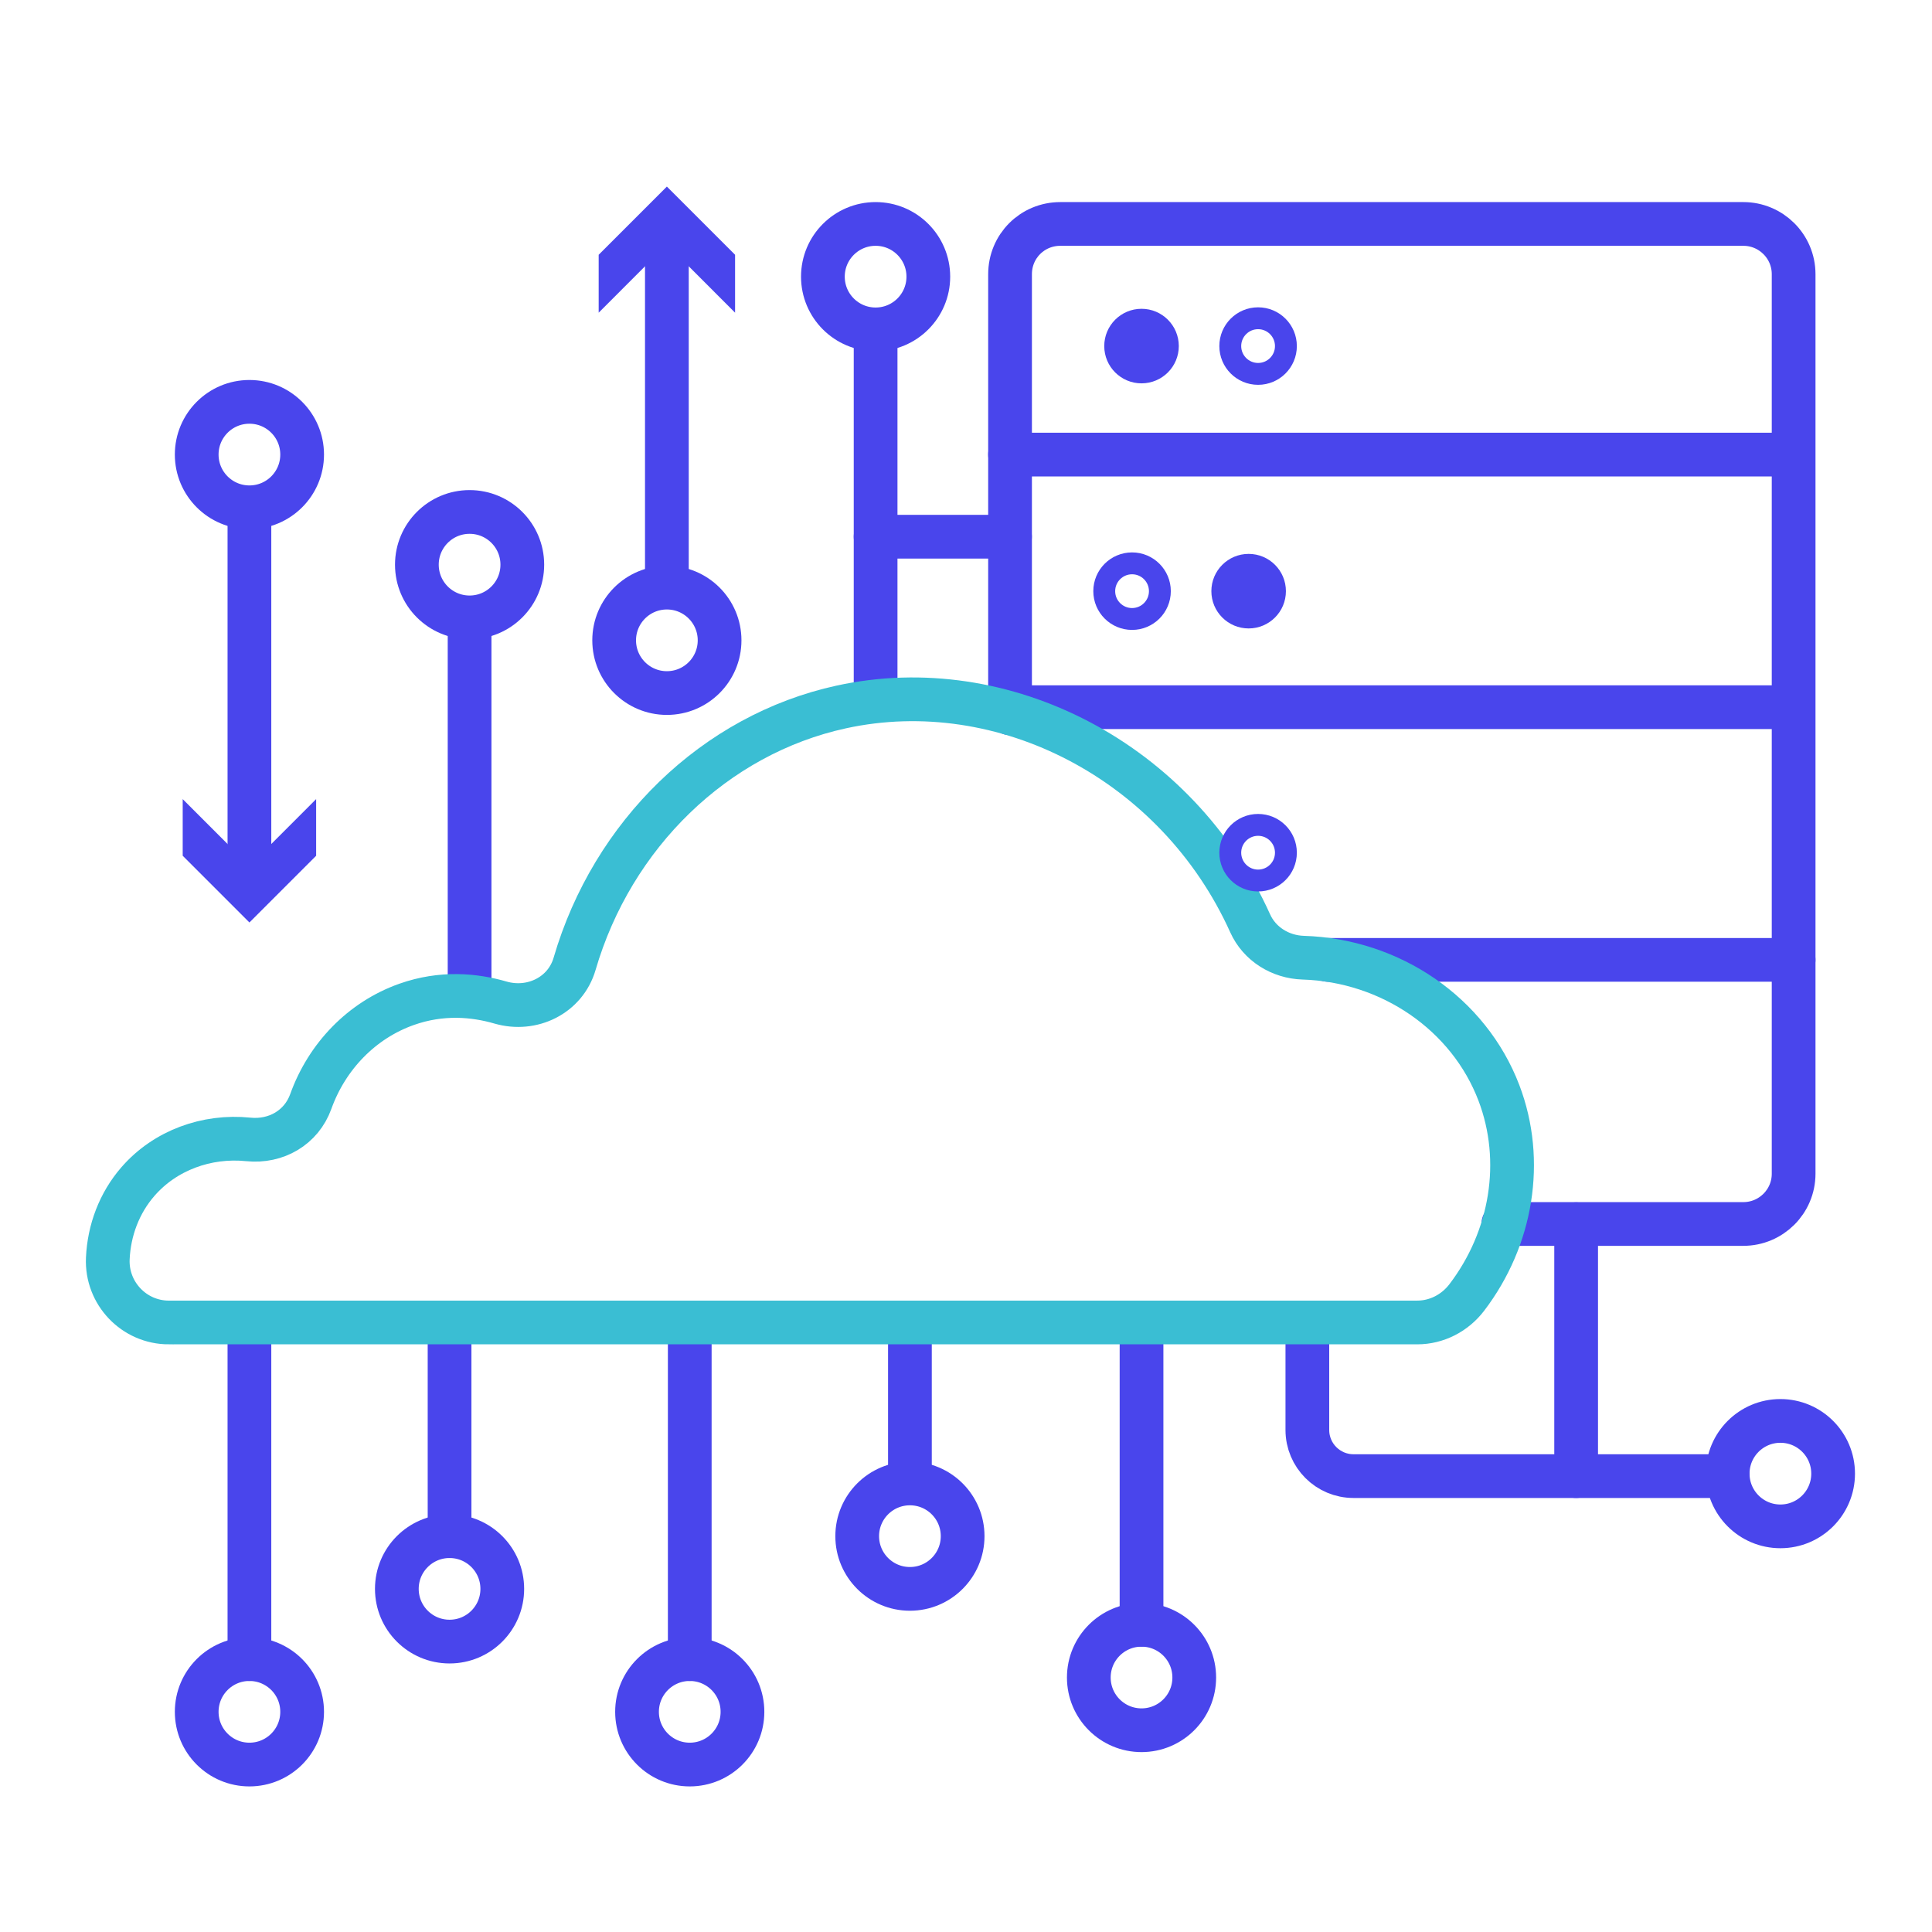<?xml version="1.0" encoding="UTF-8"?>
<svg id="Layer_3" data-name="Layer 3" xmlns="http://www.w3.org/2000/svg" width="150" height="150" viewBox="0 0 150 150">
  <path d="M78.42,55.376V21.291c0-2.173,1.731-3.904,3.904-3.904h53.029c2.139,0,3.904,1.731,3.904,3.904V91.125c0,2.173-1.765,3.904-3.904,3.904h-18.638" fill="none" stroke="#4945ec" stroke-linecap="round" stroke-miterlimit="10" stroke-width="3.395"/>
  <line x1="78.416" y1="35.293" x2="139.243" y2="35.293" fill="none" stroke="#4945ec" stroke-linecap="round" stroke-miterlimit="10" stroke-width="3.395"/>
  <line x1="78.416" y1="54.907" x2="139.243" y2="54.907" fill="none" stroke="#4945ec" stroke-linecap="round" stroke-miterlimit="10" stroke-width="3.395"/>
  <line x1="139.257" y1="74.524" x2="103.101" y2="74.524" fill="none" stroke="#4945ec" stroke-linecap="round" stroke-miterlimit="10" stroke-width="3.395"/>
  <g>
    <line x1="19.365" y1="39.571" x2="19.365" y2="68.129" fill="none" stroke="#4945ec" stroke-linecap="round" stroke-linejoin="round" stroke-width="3.395"/>
    <polygon points="14.185 62.043 19.365 67.226 24.545 62.043 24.545 66.441 19.365 71.621 14.185 66.441 14.185 62.043" fill="#4945ec"/>
  </g>
  <line x1="36.459" y1="49.227" x2="36.459" y2="76.422" fill="none" stroke="#4945ec" stroke-linecap="round" stroke-miterlimit="10" stroke-width="3.395"/>
  <g>
    <line x1="51.776" y1="18.055" x2="51.776" y2="45.134" fill="none" stroke="#4945ec" stroke-linecap="round" stroke-linejoin="round" stroke-width="3.395"/>
    <polygon points="46.481 24.276 51.776 18.978 57.071 24.276 57.071 19.78 51.776 14.485 46.481 19.78 46.481 24.276" fill="#4945ec"/>
  </g>
  <line x1="67.982" y1="26.917" x2="67.982" y2="54.403" fill="none" stroke="#4945ec" stroke-linecap="round" stroke-miterlimit="10" stroke-width="3.395"/>
  <line x1="78.416" y1="41.671" x2="67.982" y2="41.671" fill="none" stroke="#4945ec" stroke-linecap="round" stroke-miterlimit="10" stroke-width="3.395"/>
  <line x1="19.365" y1="102.676" x2="19.365" y2="128.813" fill="none" stroke="#4945ec" stroke-linecap="round" stroke-miterlimit="10" stroke-width="3.395"/>
  <line x1="34.904" y1="102.676" x2="34.904" y2="119.267" fill="none" stroke="#4945ec" stroke-linecap="round" stroke-miterlimit="10" stroke-width="3.395"/>
  <line x1="53.552" y1="102.676" x2="53.552" y2="128.813" fill="none" stroke="#4945ec" stroke-linecap="round" stroke-miterlimit="10" stroke-width="3.395"/>
  <line x1="70.646" y1="102.676" x2="70.646" y2="114.605" fill="none" stroke="#4945ec" stroke-linecap="round" stroke-miterlimit="10" stroke-width="3.395"/>
  <line x1="88.628" y1="102.676" x2="88.628" y2="126.149" fill="none" stroke="#4945ec" stroke-linecap="round" stroke-miterlimit="10" stroke-width="3.395"/>
  <path d="M101.503,102.676v8.346c0,1.979,1.604,3.583,3.583,3.583h29.051" fill="none" stroke="#4945ec" stroke-linecap="round" stroke-miterlimit="10" stroke-width="3.395"/>
  <line x1="122.371" y1="95.046" x2="122.371" y2="114.605" fill="none" stroke="#4945ec" stroke-linecap="round" stroke-miterlimit="10" stroke-width="3.395"/>
  <circle cx="19.365" cy="35.293" r="4.093" fill="none" stroke="#4945ec" stroke-linecap="round" stroke-linejoin="round" stroke-width="3.395"/>
  <circle cx="36.459" cy="43.841" r="4.093" fill="none" stroke="#4945ec" stroke-linecap="round" stroke-linejoin="round" stroke-width="3.395"/>
  <circle cx="51.776" cy="49.715" r="4.093" fill="none" stroke="#4945ec" stroke-linecap="round" stroke-linejoin="round" stroke-width="3.395"/>
  <path d="M13.114,102.676H110.036c1.512,0,2.924-.734,3.841-1.936,3.504-4.59,4.503-10.618,2.5-15.883-2.338-6.144-8.403-10.292-15.192-10.502-1.771-.055-3.393-1.052-4.122-2.667-5.665-12.568-19.152-19.546-31.746-16.8-9.818,2.14-17.775,9.903-20.706,19.945-.716,2.452-3.307,3.715-5.76,3.003-2.035-.59-4.569-.817-7.277,.14-3.488,1.232-6.189,4.046-7.445,7.545-.728,2.027-2.7,3.162-4.843,2.943-3.237-.332-6.473,.846-8.581,3.276-1.444,1.664-2.237,3.777-2.335,5.97-.12,2.7,2.038,4.967,4.741,4.967Z" fill="none" stroke="#3abed3" stroke-linecap="round" stroke-miterlimit="10" stroke-width="3.395"/>
  <circle cx="67.982" cy="21.48" r="4.093" fill="none" stroke="#4945ec" stroke-linecap="round" stroke-linejoin="round" stroke-width="3.395"/>
  <circle cx="19.365" cy="132.906" r="4.093" fill="none" stroke="#4945ec" stroke-linecap="round" stroke-linejoin="round" stroke-width="3.395"/>
  <circle cx="34.904" cy="123.36" r="4.093" fill="none" stroke="#4945ec" stroke-linecap="round" stroke-linejoin="round" stroke-width="3.395"/>
  <circle cx="53.552" cy="132.906" r="4.093" fill="none" stroke="#4945ec" stroke-linecap="round" stroke-linejoin="round" stroke-width="3.395"/>
  <circle cx="70.646" cy="119.267" r="4.093" fill="none" stroke="#4945ec" stroke-linecap="round" stroke-linejoin="round" stroke-width="3.395"/>
  <circle cx="88.628" cy="130.242" r="4.093" fill="none" stroke="#4945ec" stroke-linecap="round" stroke-linejoin="round" stroke-width="3.395"/>
  <circle cx="138.23" cy="114.413" r="4.093" fill="none" stroke="#4945ec" stroke-linecap="round" stroke-linejoin="round" stroke-width="3.395"/>
  <circle cx="88.628" cy="26.869" r="2.894" fill="#4945ec"/>
  <circle cx="97.678" cy="26.869" r="2.16" fill="none" stroke="#4945ec" stroke-miterlimit="10" stroke-width="1.698"/>
  <circle cx="96.944" cy="45.898" r="2.894" fill="#4945ec"/>
  <circle cx="87.893" cy="45.898" r="2.16" fill="none" stroke="#4945ec" stroke-miterlimit="10" stroke-width="1.698"/>
  <circle cx="97.678" cy="66.204" r="2.16" fill="none" stroke="#4945ec" stroke-miterlimit="10" stroke-width="1.698"/>
</svg>
